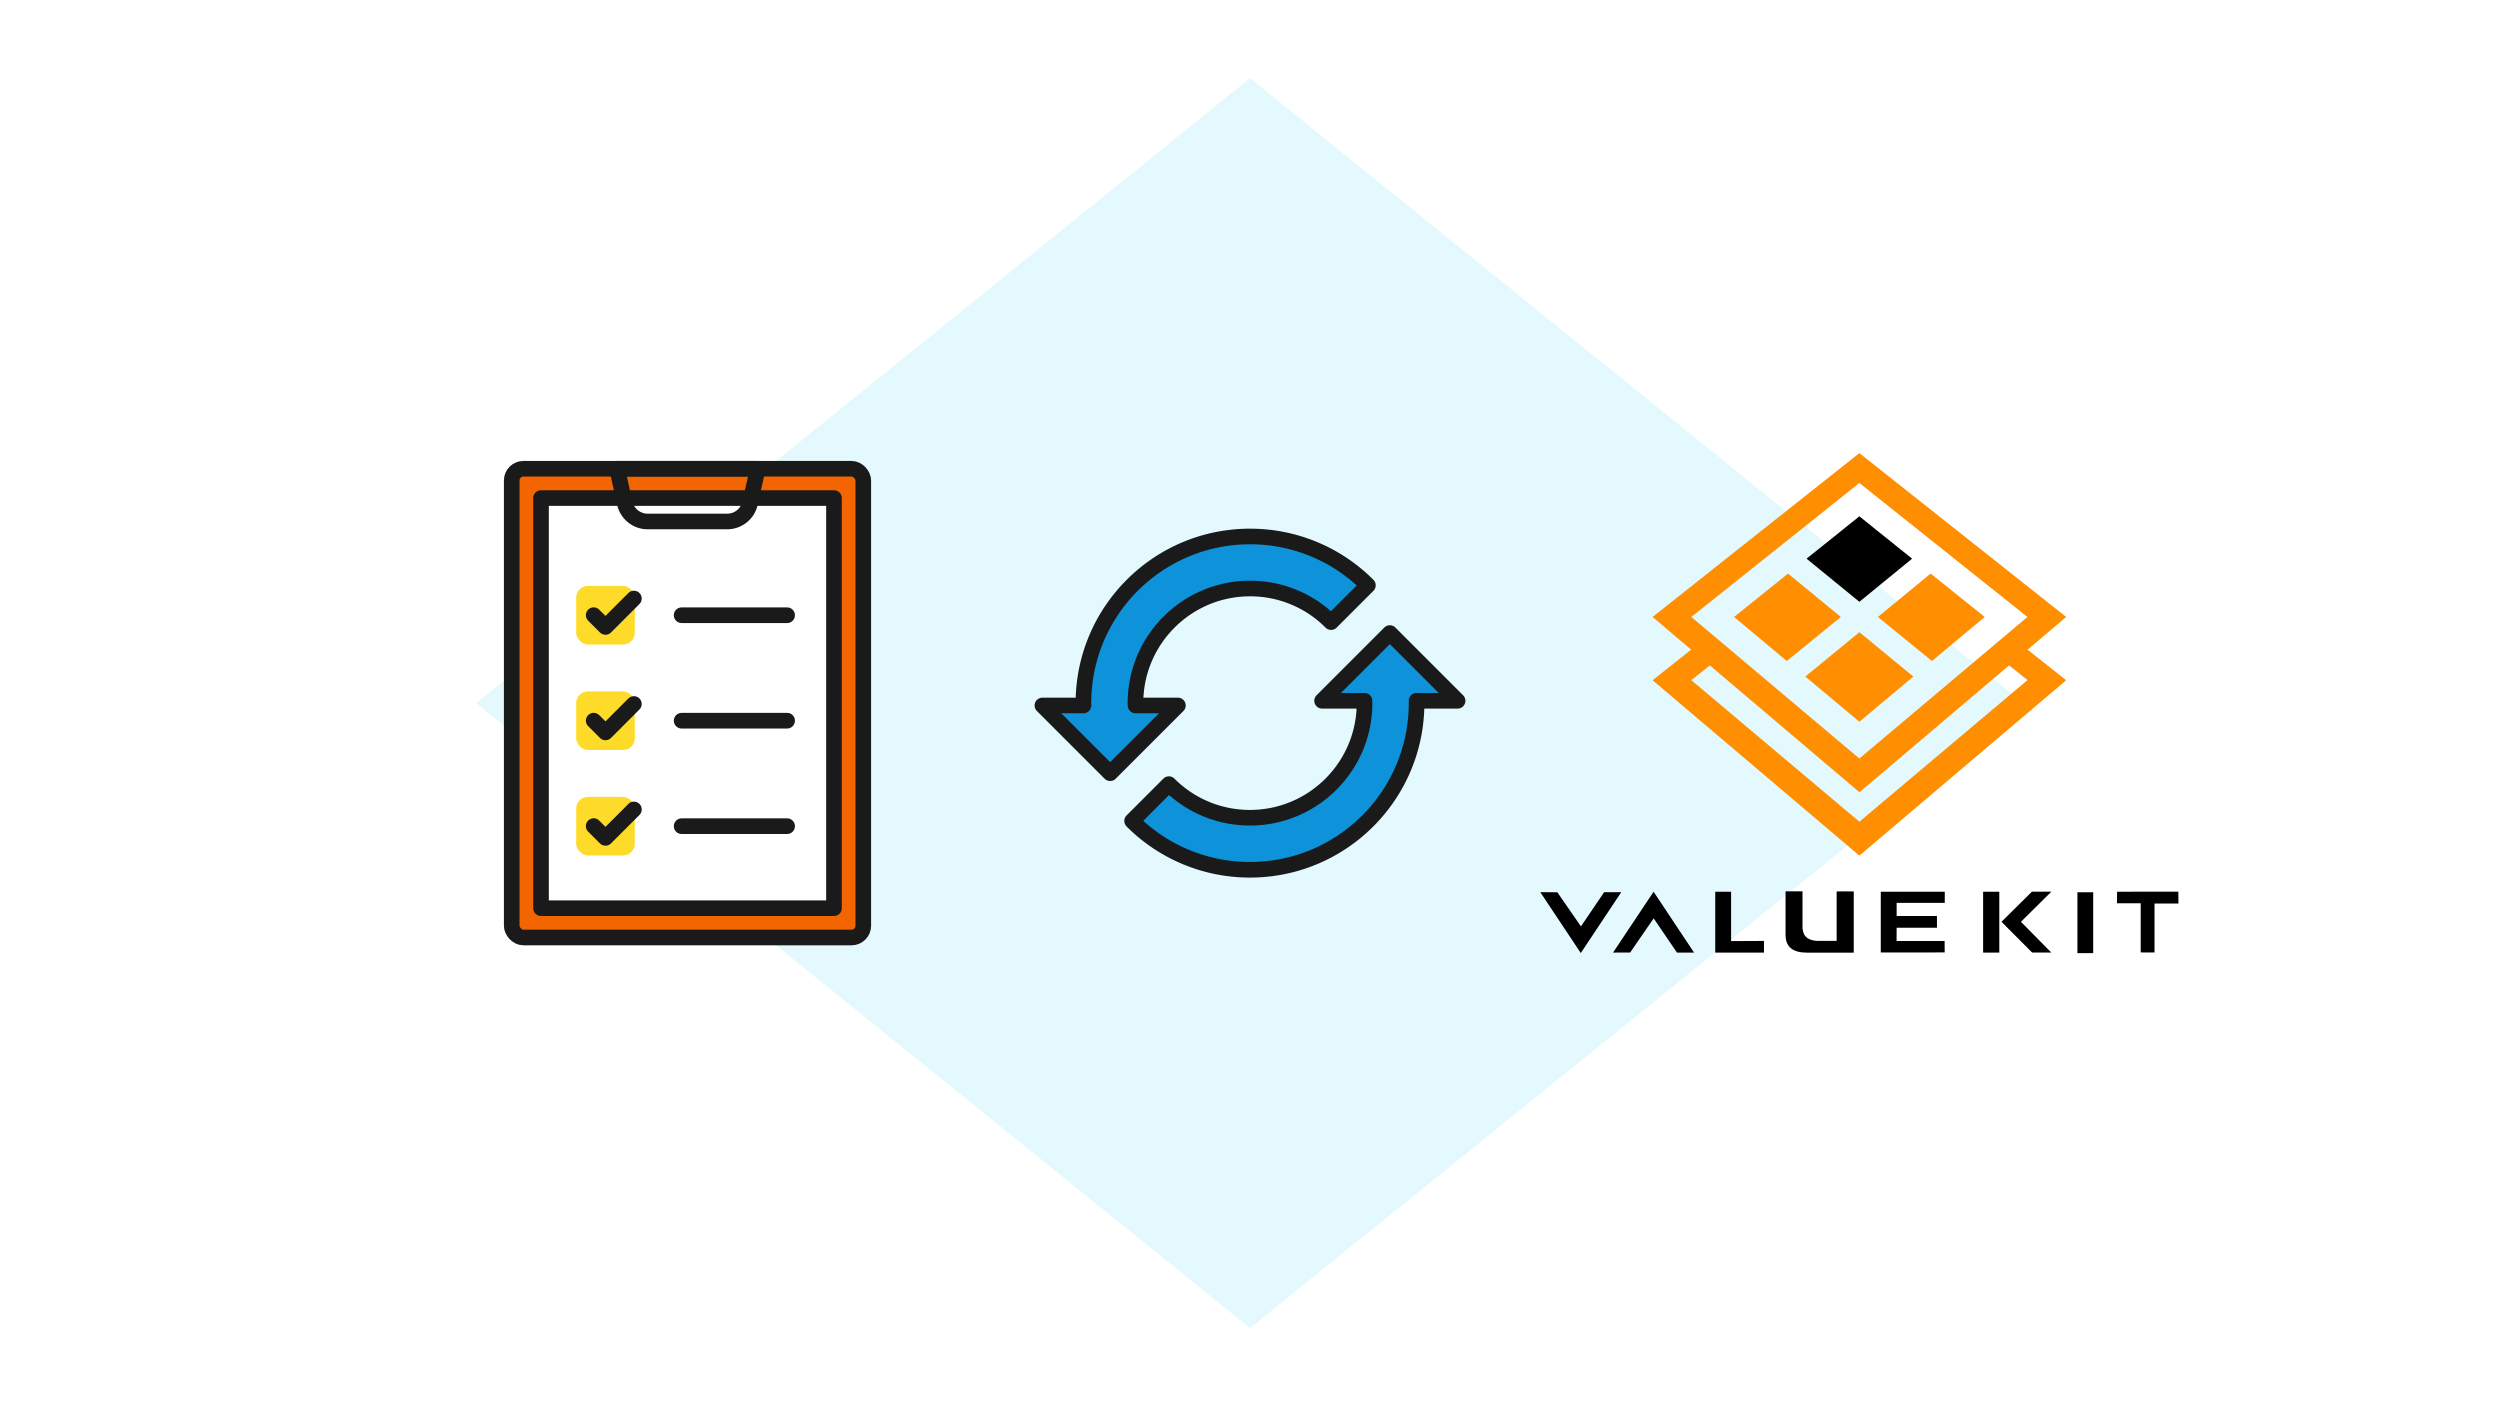 <svg id="_レイヤー_2" xmlns="http://www.w3.org/2000/svg" viewBox="0 0 320 180"><defs><style>.cls-2{stroke:#1a1a1a;stroke-linecap:round;stroke-linejoin:round;stroke-width:2px}.cls-2,.cls-5{fill:none}.cls-5,.cls-6,.cls-7,.cls-9{stroke-width:0}.cls-6{fill:#ffdb29}.cls-7{fill:#000}.cls-9{fill:#ff8e00}</style></defs><g id="illust_outline"><path fill="#fff" stroke-width="0" d="M0 0h320v180H0z"/><path style="isolation:isolate" fill="#e4f9fd" stroke-width="0" d="M60.96 90.01L160 10l99.04 80.01L160 170 60.96 90.01z"/><path class="cls-5" d="M128 58h64v64h-64z"/><path class="cls-5" d="M138.67 68.67h42.67v42.67h-42.67z"/><path class="cls-5" d="M160 104.67c8.1 0 14.67-6.57 14.67-14.67 0-4.05-1.64-7.72-4.3-10.37l-20.74 20.74c2.65 2.65 6.32 4.3 10.37 4.3z"/><path class="cls-5" d="M145.33 90c0 4.05 1.64 7.72 4.3 10.37l20.74-20.74c-2.65-2.65-6.32-4.3-10.37-4.3-8.1 0-14.67 6.57-14.67 14.67z"/><path d="M186.57 89.7l-8.67-8.67-8.67 8.67h5.42c0 .1.01.2.01.3 0 8.1-6.57 14.67-14.67 14.67-4.05 0-7.72-1.64-10.37-4.3l-4.71 4.71a21.26 21.26 0 0015.08 6.25c11.78 0 21.33-9.55 21.33-21.33v-.3h5.25zm-53.14.6l8.67 8.67 8.67-8.67h-5.42c0-.1-.01-.2-.01-.3 0-8.1 6.57-14.67 14.67-14.67 4.05 0 7.72 1.64 10.37 4.3l4.71-4.71a21.26 21.26 0 00-15.08-6.25c-11.78 0-21.33 9.55-21.33 21.33v.3h-5.25z" fill="#0e92da" stroke="#1a1a1a" stroke-linecap="round" stroke-linejoin="round" stroke-width="2"/><path class="cls-9" d="M264.47 78.97L238 58l-26.47 20.97 4.94 4.19-4.94 3.91L238 109.52l26.47-22.45-4.94-3.91 4.94-4.19zm-4.96 8.09L238 105.18l-21.51-18.12 2.37-1.89 19.15 16.24 19.15-16.24 2.36 1.88zM238 97.09l-21.51-18.12L238 61.82l21.51 17.15L238 97.09z"/><path class="cls-9" d="M228.87 73.42l-6.91 5.55 6.75 5.64 6.92-5.64-6.76-5.55"/><path class="cls-7" d="M238 66.09l-6.76 5.42 6.76 5.52 6.75-5.52-6.75-5.42"/><path class="cls-9" d="M238 80.92l-6.92 5.68 6.92 5.78 6.91-5.78-6.91-5.68m9.12-7.5l-6.75 5.55 6.92 5.64 6.75-5.64-6.92-5.55"/><path class="cls-7" d="M205.33 114.2l-2.97 4.38-3.02-4.37-2.18-.01 5.18 7.79 5.18-7.79h-2.19zm3.33 7.72l3.01-4.37 2.98 4.38h2.19l-5.18-7.79-5.19 7.79 2.19-.01zm12.92-7.78h-2.03v7.79h6.24v-1.49l-4.21.02v-6.32zm9.16 4.82l-.02-.11v-4.76h-2.17v5.6c.01 1.51.92 2.25 2.77 2.25h5.96v-7.84h-2.19v6.33h-2.56c-1.1-.08-1.7-.57-1.78-1.47zm12.02 1.49l.01-1.7h5.16v-1.5h-5.16v-1.68h6.16v-1.43h-8.19v7.78l8.18-.01-.01-1.46h-6.15zm17.33-6.32l-3.9 3.86 3.92 3.93h2.45l-3.88-3.93 3.9-3.86h-2.49zm-4.18 3.89l-.03-.03.03-.03v-3.82h-2.07v7.79h2.07v-3.91zm10-3.81h2.02V122h-2.02zm5.08-.07l-.02 1.48h3.04v6.29l1.77.01v-6.27h3.06l-.01-1.52-7.84.01z"/><path class="cls-5" d="M52 54h72v72H52z"/><rect x="65.5" y="60" width="45" height="60" rx="1.5" ry="1.5" stroke="#1a1a1a" stroke-linecap="round" stroke-linejoin="round" stroke-width="2" fill="#f36500"/><path fill="#fff" stroke="#1a1a1a" stroke-linecap="round" stroke-linejoin="round" stroke-width="2" d="M69.25 63.75h37.5v52.5h-37.5z"/><rect class="cls-6" x="73.75" y="75" width="7.5" height="7.5" rx="1.5" ry="1.5"/><path class="cls-2" d="M75.99 78.74l1.51 1.51 3.64-3.64"/><rect class="cls-6" x="73.75" y="88.5" width="7.5" height="7.5" rx="1.5" ry="1.5"/><path class="cls-2" d="M75.99 92.24l1.51 1.51 3.64-3.64"/><rect class="cls-6" x="73.75" y="102" width="7.5" height="7.5" rx="1.5" ry="1.5"/><path class="cls-2" d="M75.99 105.74l1.51 1.51 3.64-3.64m11.95-36.86H82.9c-1.41 0-2.62-.98-2.93-2.35l-.98-4.4h18l-.98 4.4a3.006 3.006 0 01-2.93 2.35zm-5.84 12h13.5m-13.5 13.5h13.5m-13.5 13.5h13.5"/></g></svg>
